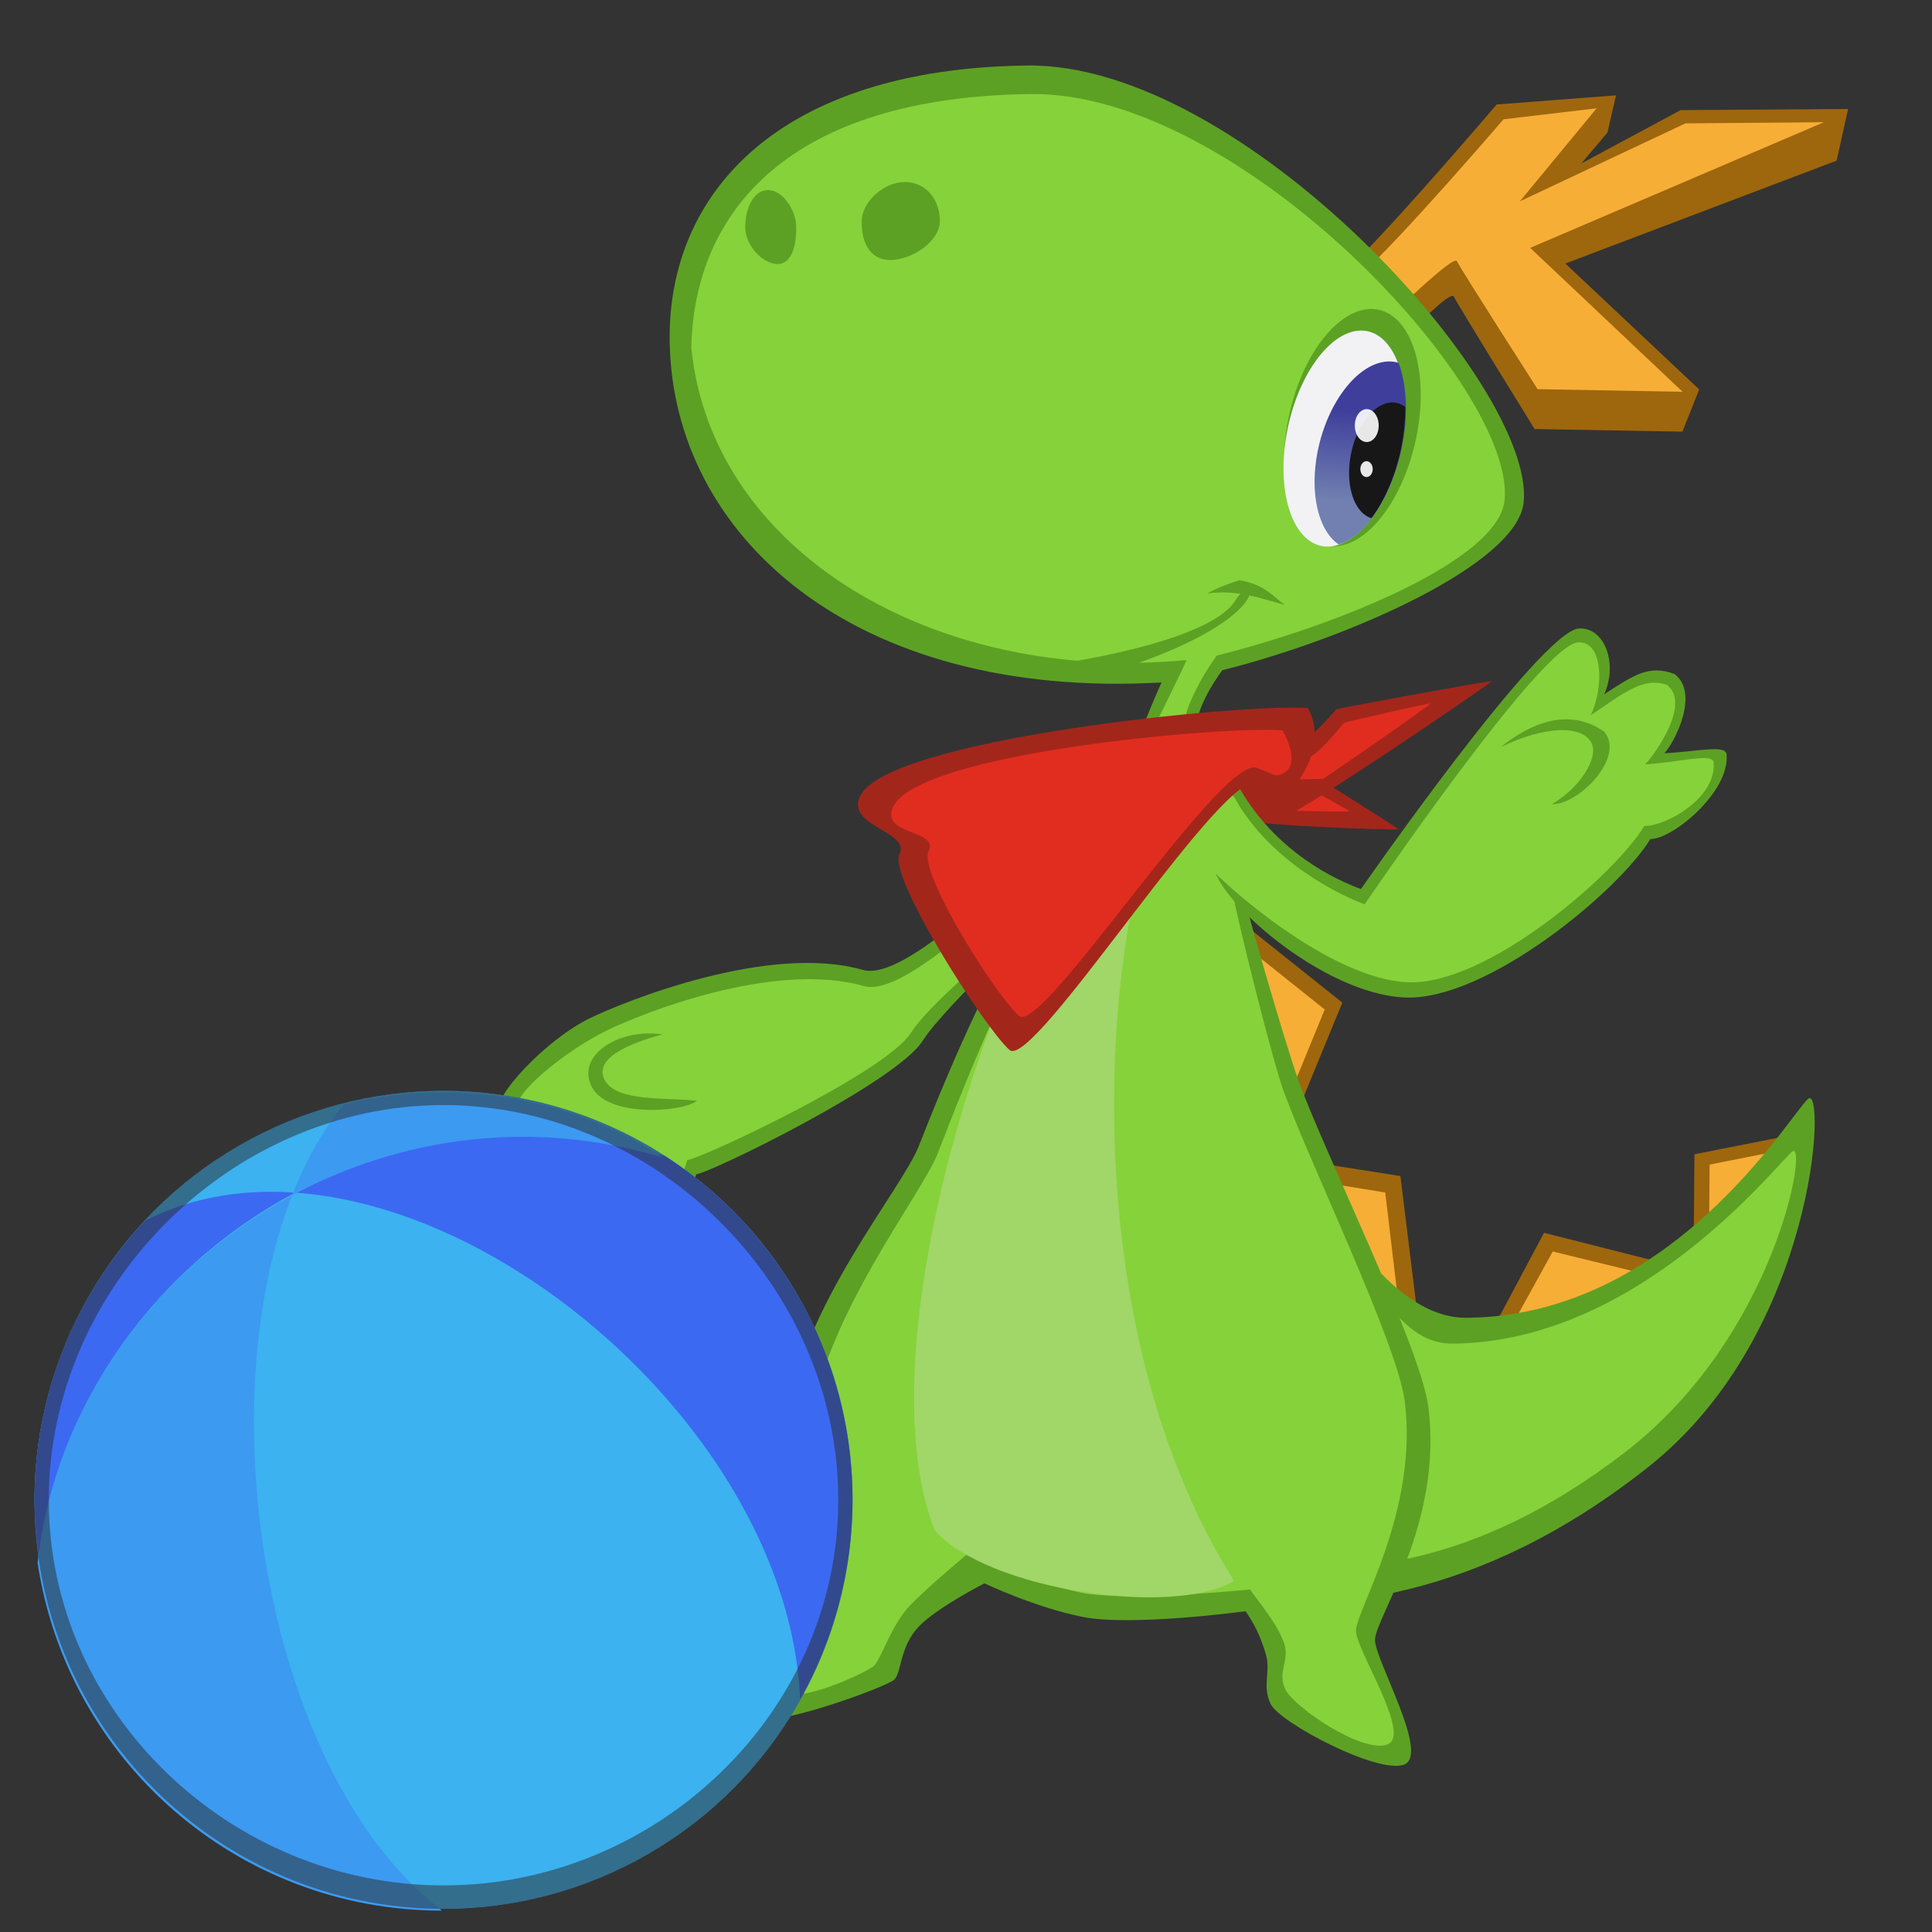 <?xml version="1.0" encoding="UTF-8" standalone="no"?>
<!-- Created with Inkscape (http://www.inkscape.org/) -->

<svg
   xmlns:dc="http://purl.org/dc/elements/1.1/"
   xmlns:cc="http://creativecommons.org/ns#"
   xmlns:rdf="http://www.w3.org/1999/02/22-rdf-syntax-ns#"
   xmlns:svg="http://www.w3.org/2000/svg"
   xmlns="http://www.w3.org/2000/svg"
   xmlns:xlink="http://www.w3.org/1999/xlink"
   xmlns:sodipodi="http://sodipodi.sourceforge.net/DTD/sodipodi-0.dtd"
   xmlns:inkscape="http://www.inkscape.org/namespaces/inkscape"
   width="500"
   height="500"
   viewBox="0 0 500 500"
   id="svg5483"
   version="1.1"
   inkscape:version="0.91 r13725"
   sodipodi:docname="fun.svg">
  <rect x="0" y="0" width="500" height="500" fill="#333333" stroke="none"/>
  <defs
     id="defs5485">
    <linearGradient
       inkscape:collect="always"
       id="linearGradient6192">
      <stop
         style="stop-color:#3f3f9b;stop-opacity:1"
         offset="0"
         id="stop6194" />
      <stop
         style="stop-color:#7180b1;stop-opacity:1"
         offset="1"
         id="stop6196" />
    </linearGradient>
    <linearGradient
       inkscape:collect="always"
       xlink:href="#linearGradient6192"
       id="linearGradient6198"
       x1="349.336"
       y1="137.749"
       x2="347.701"
       y2="157.809"
       gradientUnits="userSpaceOnUse"
       gradientTransform="matrix(1.171,0,0,1.171,-54.713,-54.565)" />
  </defs>
  <sodipodi:namedview
     id="base"
     pagecolor="#ffffff"
     bordercolor="#666666"
     borderopacity="1.0"
     inkscape:pageopacity="0.0"
     inkscape:pageshadow="2"
     inkscape:zoom="1.4"
     inkscape:cx="102.99918"
     inkscape:cy="253.76144"
     inkscape:document-units="px"
     inkscape:current-layer="layer5"
     showgrid="false"
     units="px"
     inkscape:window-width="1880"
     inkscape:window-height="1060"
     inkscape:window-x="-3"
     inkscape:window-y="-3"
     inkscape:window-maximized="1" />
  <g
     inkscape:groupmode="layer"
     id="layer2"
     inkscape:label="body">
    <path
       style="fill:#9e670d;fill-opacity:1;fill-rule:evenodd;stroke:none;stroke-width:1px;stroke-linecap:butt;stroke-linejoin:miter;stroke-opacity:1"
       d="m 438.335,321.47 0.187,-22.742 27.045,-5.35 z"
       id="path4240-5-3-2-1"
       inkscape:connector-curvature="0" />
    <path
       style="fill:#f7ae37;fill-opacity:1;fill-rule:evenodd;stroke:none;stroke-width:1px;stroke-linecap:butt;stroke-linejoin:miter;stroke-opacity:1"
       d="m 442.319,317.247 0.13,-15.853 18.801,-3.729 z"
       id="path4240-56-9-2"
       inkscape:connector-curvature="0" />
    <path
       style="fill:#9e670d;fill-opacity:1;fill-rule:evenodd;stroke:none;stroke-width:1px;stroke-linecap:butt;stroke-linejoin:miter;stroke-opacity:1"
       d="m 384.467,347.454 15.119,-28.405 31.626,8.014 z"
       id="path4240-5-3-2"
       inkscape:connector-curvature="0" />
    <path
       style="fill:#f7ae37;fill-opacity:1;fill-rule:evenodd;stroke:none;stroke-width:1px;stroke-linecap:butt;stroke-linejoin:miter;stroke-opacity:1"
       d="m 390.961,343.631 10.89,-19.747 22.779,5.571 z"
       id="path4240-56-9"
       inkscape:connector-curvature="0" />
    <path
       style="fill:#9e670d;fill-opacity:1;fill-rule:evenodd;stroke:none;stroke-width:1px;stroke-linecap:butt;stroke-linejoin:miter;stroke-opacity:1"
       d="m 328.005,298.94 34.417,5.418 4.502,36.534 z"
       id="path4240-5-3"
       inkscape:connector-curvature="0" />
    <path
       style="fill:#f7ae37;fill-opacity:1;fill-rule:evenodd;stroke:none;stroke-width:1px;stroke-linecap:butt;stroke-linejoin:miter;stroke-opacity:1"
       d="m 332.111,304.32 26.388,4.303 3.452,29.018 z"
       id="path4240-56"
       inkscape:connector-curvature="0" />
    <path
       style="fill:#9e670d;fill-opacity:1;fill-rule:evenodd;stroke:none;stroke-width:1px;stroke-linecap:butt;stroke-linejoin:miter;stroke-opacity:1"
       d="m 317.459,235.616 29.934,23.861 -16.865,41.042 z"
       id="path4240-5"
       inkscape:connector-curvature="0" />
    <path
       style="fill:#f7ae37;fill-opacity:1;fill-rule:evenodd;stroke:none;stroke-width:1px;stroke-linecap:butt;stroke-linejoin:miter;stroke-opacity:1"
       d="m 320.657,243.546 22.18,17.711 -12.497,30.463 z"
       id="path4240"
       inkscape:connector-curvature="0" />
    <path
       style="fill:#5ca124;fill-opacity:1;fill-rule:evenodd;stroke:none;stroke-width:1px;stroke-linecap:butt;stroke-linejoin:miter;stroke-opacity:1"
       d="m 335.573,293.34 c 11.545,28.425 27.991,47.813 43.864,47.703 53.319,-0.37 83.797,-52.6 88.501,-56.656 4.704,-4.056 2.316,60.696 -41.387,95.293 -43.703,34.598 -83.06,37.83 -112.794,34.84 -37.142,-4.208 -21.172,-95.911 21.816,-121.181 z"
       id="path4223"
       inkscape:connector-curvature="0"
       sodipodi:nodetypes="cssscc" />
    <path
       style="fill:#86d23a;fill-opacity:1;fill-rule:evenodd;stroke:none;stroke-width:1px;stroke-linecap:butt;stroke-linejoin:miter;stroke-opacity:1"
       d="m 342.294,303.933 c 10.425,24.926 19.218,43.894 33.551,43.797 48.144,-0.325 83.713,-46.137 87.961,-49.694 4.248,-3.557 -3.838,47.501 -43.299,77.84 -39.461,30.34 -71.711,31.963 -98.559,29.341 -33.537,-3.69 -18.469,-79.125 20.346,-101.285 z"
       id="path4223-7"
       inkscape:connector-curvature="0"
       sodipodi:nodetypes="cssscc" />
    <path
       style="display:inline;fill:#5ca124;fill-opacity:1;fill-rule:evenodd;stroke:none;stroke-width:1px;stroke-linecap:butt;stroke-linejoin:miter;stroke-opacity:1"
       d="m 300.825,201.962 c 11.707,0.727 18.781,18.018 19.553,23.464 0.772,5.446 12.429,45.205 15.567,53.957 6.724,18.753 31.797,69.261 33.738,84.903 3.733,30.082 -13.807,54.4 -13.834,60.122 -0.025,5.22 14.373,29.855 7.46,32.295 -6.913,2.44 -32.104,-10.908 -34.438,-15.659 -2.334,-4.751 0.067,-8.455 -1.275,-12.952 -1.588,-5.322 -3.264,-8.18 -5.24,-11.102 0,0 -29.492,3.993 -42.061,1.488 -12.569,-2.505 -25.525,-8.711 -25.525,-8.711 0,0 -12.436,6.354 -17.048,11.255 -4.958,5.268 -4.354,11.813 -6.293,13.671 -1.939,1.858 -30.353,12.249 -35.255,9.954 -4.902,-2.295 8.583,-22.058 9.391,-26.405 0.808,-4.347 -5.181,-29.13 -2.083,-50.741 4.269,-29.781 29.671,-59.37 34.267,-70.828 4.597,-11.457 35.425,-92.643 63.076,-94.712 z"
       id="path4162-6"
       inkscape:connector-curvature="0"
       sodipodi:nodetypes="cssssssscscssssssc" />
    <path
       style="display:inline;fill:#86d23a;fill-opacity:1;fill-rule:evenodd;stroke:none;stroke-width:1px;stroke-linecap:butt;stroke-linejoin:miter;stroke-opacity:1"
       d="m 306.612,196.578 c 20.743,-1.444 11.759,29.594 12.491,34.758 0.732,5.164 10.045,42.532 13.021,50.832 6.376,17.783 29.591,65.687 31.432,80.52 3.54,28.526 -12.605,53.931 -12.631,59.357 -0.024,4.95 14.632,27.126 8.077,29.44 -6.555,2.314 -24.094,-9.692 -26.308,-14.197 -2.213,-4.505 1.017,-7.405 -0.255,-11.669 -1.506,-5.046 -7.054,-11.489 -8.928,-14.261 0,0 -31.735,3.21 -43.653,0.835 -11.918,-2.375 -28.789,-10.627 -28.789,-10.627 0,0 -11.339,9.435 -15.713,14.082 -4.701,4.995 -7.308,13.664 -9.147,15.427 -1.839,1.762 -18.26,9.279 -22.908,7.103 -4.648,-2.176 6.214,-14.868 6.981,-18.99 0.766,-4.122 -3.464,-30.236 -0.526,-50.73 4.048,-28.241 28.504,-58.938 32.863,-69.803 4.359,-10.865 36.159,-97.919 63.996,-102.078 z"
       id="path4162-3"
       inkscape:connector-curvature="0"
       sodipodi:nodetypes="cssssssscscssssssc" />
    <path
       style="fill:#a1d668;fill-opacity:1;fill-rule:evenodd;stroke:none;stroke-width:1px;stroke-linecap:butt;stroke-linejoin:miter;stroke-opacity:1"
       d="m 299.973,210.387 c -14.31,33.208 -22.643,131.839 19.392,198.763 -15.718,9.35 -63.535,2.437 -77.476,-13.073 -19.711,-50.934 19.944,-160.605 41.458,-181.86 14.562,-14.387 16.626,-3.83 16.626,-3.83 z"
       id="path4187"
       inkscape:connector-curvature="0"
       sodipodi:nodetypes="cccsc" />
    <path
       style="fill:#5ca124;fill-opacity:1;fill-rule:evenodd;stroke:none;stroke-width:1px;stroke-linecap:butt;stroke-linejoin:miter;stroke-opacity:1"
       d="m 278.589,227.515 c -6.73,7.934 -33.623,32.182 -39.857,41.917 -6.809,10.631 -54.492,33.963 -58.553,34.474 -1.609,5.843 -8.928,14.996 -13.646,14.996 -4.719,0 -6.767,-14.954 -6.767,-14.954 0,0 -13.204,8.817 -16.423,6.09 -2.94,-2.491 -1.987,-10.144 -0.009,-17.662 -4.105,1.404 -10.694,0.846 -14.073,-4.65 -2.143,-3.485 11.955,-18.656 23.406,-24.218 8.92,-4.333 46.206,-19.449 70.644,-12.501 11.401,3.242 38.672,-26.717 46.116,-29.005 7.444,-2.288 9.163,5.514 9.163,5.514 z"
       id="path4329-7"
       inkscape:connector-curvature="0"
       sodipodi:nodetypes="cscscscsssscc" />
    <path
       style="fill:#86d23a;fill-opacity:1;fill-rule:evenodd;stroke:none;stroke-width:1px;stroke-linecap:butt;stroke-linejoin:miter;stroke-opacity:1"
       d="m 271.864,232.189 c -6.466,7.622 -30.171,25.81 -36.16,35.162 -6.541,10.213 -53.957,32.395 -57.858,32.886 -1.546,5.613 -6.014,13.72 -10.547,13.72 -4.533,0 -5.657,-15.117 -5.657,-15.117 0,0 -12.119,9.432 -15.212,6.812 -2.824,-2.393 -1.119,-9.89 0.781,-17.112 -3.943,1.349 -9.897,3.746 -13.143,-1.534 -2.058,-3.348 12.104,-15.043 23.105,-20.387 8.569,-4.163 42.94,-18.103 66.417,-11.428 10.953,3.114 37.056,-25.118 44.207,-27.316 7.151,-2.198 4.854,0.372 4.854,0.372 z"
       id="path4329"
       inkscape:connector-curvature="0"
       sodipodi:nodetypes="cscscscsssscc" />
    <path
       style="fill:#5ca124;fill-opacity:1;fill-rule:evenodd;stroke:none;stroke-width:1px;stroke-linecap:butt;stroke-linejoin:miter;stroke-opacity:1"
       d="m 152.996,280.977 c 3.831,8.411 23.691,6.877 27.401,3.909 -7.634,-0.9 -20.678,0.367 -23.83,-5.241 -3.153,-5.608 6.096,-9.624 14.847,-11.914 -10.325,-1.753 -22.249,4.836 -18.418,13.246 z"
       id="path4346"
       inkscape:connector-curvature="0"
       sodipodi:nodetypes="zczcz" />
  </g>
  <g
     inkscape:groupmode="layer"
     id="layer3"
     inkscape:label="ball" />
  <g
     inkscape:groupmode="layer"
     id="layer5"
     inkscape:label="head"
     style="display:inline">
    <path
       style="fill:#9e670d;fill-opacity:1;fill-rule:evenodd;stroke:none;stroke-width:1px;stroke-linecap:butt;stroke-linejoin:miter;stroke-opacity:1"
       d="m 347.311,71.029 c 10.27,-9.066 40.022,-43.986 40.022,-43.986 l 30.883,-2.367 -2.208,9.623 -6.751,7.999 25.694,-13.8 43.335,-0.283 -2.972,13.356 -70.205,26.631 34.644,32.586 -4.354,10.916 -38.244,-0.663 c 0,0 -20.092,-32.481 -20.864,-34.226 -0.772,-1.745 -9.552,7.433 -9.552,7.433 z"
       id="path6276-4"
       inkscape:connector-curvature="0"
       sodipodi:nodetypes="ccccccccccccscc" />
    <path
       style="fill:#f7ae37;fill-opacity:1;fill-rule:evenodd;stroke:none;stroke-width:1px;stroke-linecap:butt;stroke-linejoin:miter;stroke-opacity:1"
       d="m 351.872,71.352 c 10.27,-9.066 37.239,-40.48 37.239,-40.48 l 24.096,-2.844 -19.876,24.078 42.859,-20.183 35.821,-0.291 -76.004,32.513 39.447,37.248 -37.526,-0.679 c 0,0 -20.11,-31.382 -20.882,-33.127 -0.772,-1.745 -16.393,13.461 -16.393,13.461 z"
       id="path6276"
       inkscape:connector-curvature="0" />
    <path
       style="fill:#a3261b;fill-opacity:1;fill-rule:evenodd;stroke:none;stroke-width:1px;stroke-linecap:butt;stroke-linejoin:miter;stroke-opacity:1"
       d="m 314.943,199.124 c 3.952,4.357 7.633,11.852 8.007,13.119 0.374,1.267 36.453,2.629 38.963,2.376 0.332,-0.033 -21.264,-13.651 -22.731,-14.349 -9.124,3.069 -14.694,1.219 -24.24,-1.146 z"
       id="path6310-9"
       inkscape:connector-curvature="0"
       sodipodi:nodetypes="csscc" />
    <path
       style="fill:#e12d1f;fill-opacity:1;fill-rule:evenodd;stroke:none;stroke-width:1px;stroke-linecap:butt;stroke-linejoin:miter;stroke-opacity:1"
       d="m 322.85,202.738 c 2.962,3.013 7.451,6.956 7.451,6.956 0,0 16.671,0.497 18.95,0.274 0.302,-0.029 -10.457,-5.902 -11.788,-6.52 -8.282,2.714 -5.948,1.382 -14.613,-0.71 z"
       id="path6310-6-3"
       inkscape:connector-curvature="0"
       sodipodi:nodetypes="ccscc" />
    <path
       style="fill:#a3261b;fill-opacity:1;fill-rule:evenodd;stroke:none;stroke-width:1px;stroke-linecap:butt;stroke-linejoin:miter;stroke-opacity:1"
       d="m 312.984,205.456 c 8.331,0.582 18.548,4.541 19.948,5.446 1.401,0.905 49.979,-31.98 53.111,-34.614 0.415,-0.349 -37.821,6.606 -40.255,7.304 -9.844,11.71 -18.517,15.157 -32.804,21.864 z"
       id="path6310"
       inkscape:connector-curvature="0"
       sodipodi:nodetypes="csscc" />
    <path
       style="fill:#e12d1f;fill-opacity:1;fill-rule:evenodd;stroke:none;stroke-width:1px;stroke-linecap:butt;stroke-linejoin:miter;stroke-opacity:1"
       d="m 326.001,201.546 c 6.742,0.291 16.456,0.032 16.456,0.032 0,0 24.636,-16.871 27.768,-19.505 0.415,-0.349 -19.973,4.295 -22.408,4.993 -9.844,11.71 -7.528,7.772 -21.816,14.479 z"
       id="path6310-6"
       inkscape:connector-curvature="0"
       sodipodi:nodetypes="ccscc" />
    <path
       inkscape:connector-curvature="0"
       style="color:#000000;display:inline;overflow:visible;visibility:visible;opacity:1;fill:#5ca124;fill-opacity:1;fill-rule:nonzero;stroke:none;stroke-width:2;stroke-linecap:square;stroke-linejoin:miter;stroke-miterlimit:4;stroke-dasharray:none;stroke-dashoffset:0;stroke-opacity:1;marker:none;enable-background:accumulate"
       d="m 265.872,16.954 c -64.725,0.776 -93.09,33.345 -92.561,71.346 0.699,50.2 47.421,92.869 127.285,88.325 -2.83,6.266 -7.766,18.78 -7.766,18.78 0,0 17.384,-2.983 16.808,-6.522 -0.45,-2.767 2.016,-9.106 6.713,-15.438 32.615,-8.175 76.474,-27.472 77.986,-43.532 C 397.191,99.624 321.7,16.285 265.872,16.954 Z"
       id="path6043-6"
       sodipodi:nodetypes="ssccccss" />
    <path
       style="color:#000000;display:inline;overflow:visible;visibility:visible;opacity:1;fill:#86d23a;fill-opacity:1;fill-rule:nonzero;stroke:none;stroke-width:2;stroke-linecap:square;stroke-linejoin:miter;stroke-miterlimit:4;stroke-dasharray:none;stroke-dashoffset:0;stroke-opacity:1;marker:none;enable-background:accumulate"
       d="m 266.768,24.339 c -62.533,0.749 -87.11,30.354 -87.864,65.682 5.356,53 63.22,87.031 128.2,80.793 -2.734,6.054 -10.322,21.133 -10.322,21.133 0,0 10.403,-1.234 9.847,-4.653 -0.435,-2.673 3.752,-11.521 8.291,-17.638 31.511,-7.898 73.013,-24.756 74.475,-40.272 C 392.15,100.121 320.705,23.693 266.768,24.339 Z"
       id="path6043"
       inkscape:connector-curvature="0"
       sodipodi:nodetypes="scccscss" />
    <path
       style="fill:#5ca124;fill-opacity:1;fill-rule:evenodd;stroke:none;stroke-width:1px;stroke-linecap:butt;stroke-linejoin:miter;stroke-opacity:1"
       d="m 270.8,172.329 c 28.122,-4.236 44.891,-10.409 48.892,-16.903 5.342,-8.671 11.703,5.079 -33.666,19.004 -12.201,3.745 -15.226,-2.101 -15.226,-2.101 z"
       id="path6064"
       inkscape:connector-curvature="0"
       sodipodi:nodetypes="cssc" />
    <path
       style="fill:#5ca124;fill-opacity:1;fill-rule:evenodd;stroke:none;stroke-width:1px;stroke-linecap:butt;stroke-linejoin:miter;stroke-opacity:1"
       d="m 312.447,153.568 c 2.483,-1.338 4.301,-2.11 8.313,-3.41 6.57,1.16 8.296,3.914 11.779,6.383 -6.279,-1.622 -12.053,-4.006 -20.092,-2.973 z"
       id="path6066"
       inkscape:connector-curvature="0"
       sodipodi:nodetypes="cccc" />
    <path
       style="color:#000000;display:inline;overflow:visible;visibility:visible;opacity:1;fill:#5ca124;fill-opacity:1;fill-rule:nonzero;stroke:none;stroke-width:2;stroke-linecap:square;stroke-linejoin:miter;stroke-miterlimit:4;stroke-dasharray:none;stroke-dashoffset:0;stroke-opacity:1;marker:none;enable-background:accumulate"
       d="m 243.239,57.161 c 0,5.364 -7.275,10.124 -12.836,10.124 -5.56,0 -7.606,-5.039 -7.376,-10.398 0.198,-4.605 5.574,-9.781 11.135,-9.781 5.56,0 9.078,4.691 9.078,10.055 z"
       id="path6068"
       inkscape:connector-curvature="0"
       sodipodi:nodetypes="sssss" />
    <path
       style="color:#000000;display:inline;overflow:visible;visibility:visible;opacity:1;fill:#5ca124;fill-opacity:1;fill-rule:nonzero;stroke:none;stroke-width:2;stroke-linecap:square;stroke-linejoin:miter;stroke-miterlimit:4;stroke-dasharray:none;stroke-dashoffset:0;stroke-opacity:1;marker:none;enable-background:accumulate"
       d="m 192.872,58.726 c 0,5.091 4.741,9.609 8.364,9.609 3.623,0 4.957,-4.783 4.807,-9.869 -0.129,-4.37 -3.632,-9.284 -7.256,-9.284 -3.623,0 -5.915,4.453 -5.915,9.544 z"
       id="path6068-3"
       inkscape:connector-curvature="0"
       sodipodi:nodetypes="sssss" />
    <path
       style="color:#000000;display:inline;overflow:visible;visibility:visible;opacity:1;fill:#5ca124;fill-opacity:1;fill-rule:nonzero;stroke:none;stroke-width:2;stroke-linecap:square;stroke-linejoin:miter;stroke-miterlimit:4;stroke-dasharray:none;stroke-dashoffset:0;stroke-opacity:1;marker:none;enable-background:accumulate"
       d="m 366.34,114.148 a 16.695,31.248 12.686 0 1 -23.089,27.039 16.695,31.248 12.686 0 1 -9.575,-33.978 16.695,31.248 12.686 0 1 23.089,-27.039 16.695,31.248 12.686 0 1 9.575,33.978 z"
       id="path6086-2"
       inkscape:connector-curvature="0" />
    <path
       style="color:#000000;display:inline;overflow:visible;visibility:visible;opacity:1;fill:#f2f2f5;fill-opacity:1;fill-rule:nonzero;stroke:none;stroke-width:2;stroke-linecap:square;stroke-linejoin:miter;stroke-miterlimit:4;stroke-dasharray:none;stroke-dashoffset:0;stroke-opacity:1;marker:none;enable-background:accumulate"
       d="m 362.486,116.66 a 14.899,28.418 12.238 0 1 -20.584,24.614 14.899,28.418 12.238 0 1 -8.536,-30.93 14.899,28.418 12.238 0 1 20.584,-24.614 14.899,28.418 12.238 0 1 8.536,30.93 z"
       id="path6086"
       inkscape:connector-curvature="0" />
    <path
       style="color:#000000;display:inline;overflow:visible;visibility:visible;opacity:1;fill:url(#linearGradient6198);fill-opacity:1;fill-rule:nonzero;stroke:none;stroke-width:2;stroke-linecap:square;stroke-linejoin:miter;stroke-miterlimit:4;stroke-dasharray:none;stroke-dashoffset:0;stroke-opacity:1;marker:none;enable-background:accumulate"
       d="m 360.155,93.57 a 14.262,24.967 14.535 0 0 -18.797,21.651 14.262,24.967 14.535 0 0 5.128,25.704 14.899,28.418 12.238 0 0 16.166,-24.335 14.899,28.418 12.238 0 0 -0.693,-22.654 14.262,24.967 14.535 0 0 -0.798,-0.231 14.262,24.967 14.535 0 0 -1.006,-0.135 z"
       id="path6086-1"
       inkscape:connector-curvature="0" />
    <path
       style="color:#000000;display:inline;overflow:visible;visibility:visible;opacity:1;fill:#171717;fill-opacity:1;fill-rule:nonzero;stroke:none;stroke-width:2;stroke-linecap:square;stroke-linejoin:miter;stroke-miterlimit:4;stroke-dasharray:none;stroke-dashoffset:0;stroke-opacity:1;marker:none;enable-background:accumulate"
       d="m 359.931,104.171 a 8.954,15.292 11.182 0 0 -10.274,13.201 8.954,15.292 11.182 0 0 5.286,16.74 14.899,28.418 12.238 0 0 7.545,-17.453 14.899,28.418 12.238 0 0 1.175,-11.34 8.954,15.292 11.182 0 0 -2.197,-1.045 8.954,15.292 11.182 0 0 -1.534,-0.103 z"
       id="path6174"
       inkscape:connector-curvature="0" />
    <ellipse
       style="color:#000000;display:inline;overflow:visible;visibility:visible;opacity:1;fill:#ffffff;fill-opacity:0.902;fill-rule:nonzero;stroke:none;stroke-width:2;stroke-linecap:square;stroke-linejoin:miter;stroke-miterlimit:4;stroke-dasharray:none;stroke-dashoffset:0;stroke-opacity:1;marker:none;enable-background:accumulate"
       id="path6200"
       cx="353.714"
       cy="110.139"
       rx="3.092"
       ry="4.262" />
    <ellipse
       style="color:#000000;display:inline;overflow:visible;visibility:visible;opacity:1;fill:#ffffff;fill-opacity:0.902;fill-rule:nonzero;stroke:none;stroke-width:2;stroke-linecap:square;stroke-linejoin:miter;stroke-miterlimit:4;stroke-dasharray:none;stroke-dashoffset:0;stroke-opacity:1;marker:none;enable-background:accumulate"
       id="path6202"
       cx="353.657"
       cy="121.405"
       rx="1.6"
       ry="2.057" />
    <path
       style="fill:#5ca124;fill-opacity:1;fill-rule:evenodd;stroke:none;stroke-width:1px;stroke-linecap:butt;stroke-linejoin:miter;stroke-opacity:1"
       d="m 320.283,203.079 c 9.663,17.546 25.786,24.776 31.938,27 0,0 46.461,-66.887 56.429,-67.426 6.641,-0.359 10.129,9.111 6.504,17.034 7.593,-4.942 11.642,-7.765 18.22,-5.241 6.62,4.962 -0.134,17.992 -2.653,20.491 8.177,-0.36 15.881,-2.325 16.117,0.292 0.877,9.732 -14.025,22.031 -19.726,21.905 -8.048,13.303 -42.098,41.716 -63.268,41.023 -21.698,-0.71 -49.944,-26.255 -49.746,-34.505 0.093,-3.864 1.957,-25.678 6.186,-20.575 z"
       id="path6363-7"
       inkscape:connector-curvature="0"
       sodipodi:nodetypes="ccscccscssc" />
    <path
       style="fill:#86d23a;fill-opacity:1;fill-rule:evenodd;stroke:none;stroke-width:1px;stroke-linecap:butt;stroke-linejoin:miter;stroke-opacity:1"
       d="m 319.438,206.337 c 9.272,16.836 27.835,25.572 33.738,27.706 0,0 45.675,-67.289 55.239,-67.806 6.373,-0.344 6.782,11.215 3.304,18.818 7.286,-4.742 13.376,-10.203 19.688,-7.781 6.352,4.761 -3.23,18.125 -5.647,20.523 7.846,-0.345 17.486,-3.053 17.713,-0.541 0.841,9.338 -12.458,16.619 -17.928,16.499 -7.722,12.764 -40.644,41.129 -60.958,40.464 -20.82,-0.682 -48.847,-26.478 -51.127,-29.402 -2.28,-2.925 1.921,-23.375 5.979,-18.479 z"
       id="path6363"
       inkscape:connector-curvature="0"
       sodipodi:nodetypes="ccscccscssc" />
    <path
       style="fill:#a3261b;fill-opacity:1;fill-rule:evenodd;stroke:none;stroke-width:1px;stroke-linecap:butt;stroke-linejoin:miter;stroke-opacity:1"
       d="m 338.496,183.245 c -15.613,-1.297 -109.215,7.752 -115.99,22.947 -3.467,7.775 13.295,9.012 10.27,14.867 -2.982,5.774 21.959,44.888 28.477,50.66 6.294,5.574 56.834,-75.663 64.728,-68.888 5.404,4.638 5.404,4.638 5.404,4.638 0,0 13.658,-12.021 7.11,-24.223 z"
       id="path6293"
       inkscape:connector-curvature="0"
       sodipodi:nodetypes="csssscc" />
    <path
       style="fill:#e12d1f;fill-opacity:1;fill-rule:evenodd;stroke:none;stroke-width:1px;stroke-linecap:butt;stroke-linejoin:miter;stroke-opacity:1"
       d="m 331.929,189.017 c -14.626,-1.215 -94.488,5.663 -100.835,19.897 -3.248,7.284 12.078,5.841 9.244,11.326 -2.794,5.409 17.268,37.27 23.374,42.677 5.897,5.222 52.563,-67.865 61.591,-64.197 l 4.848,1.969 c 0,0 7.912,-0.241 1.777,-11.672 z"
       id="path6293-7"
       inkscape:connector-curvature="0"
       sodipodi:nodetypes="csssscc" />
    <path
       style="fill:#5ca124;fill-opacity:1;fill-rule:evenodd;stroke:none;stroke-width:1px;stroke-linecap:butt;stroke-linejoin:miter;stroke-opacity:1"
       d="m 388.344,193.383 c 11.303,-5.543 21.061,-5.858 23.521,-1.115 1.946,3.752 -2.873,11.578 -10.27,15.869 6.841,0.25 19.149,-12.168 13.583,-18.761 -9.266,-6.53 -19.292,-2.064 -26.834,4.008 z"
       id="path6380"
       inkscape:connector-curvature="0"
       sodipodi:nodetypes="csccc" />
    <circle
       clip-path="none"
       id="path4940-3"
       style="color:#000000;display:inline;overflow:visible;visibility:visible;fill:#3cb2f1;fill-opacity:1;fill-rule:nonzero;stroke:none;stroke-width:0.5;marker:none;enable-background:accumulate"
       cx="-114.787"
       cy="388.154"
       r="105.855"
       mask="none"
       transform="scale(-1,1)" />
    <path
       inkscape:connector-curvature="0"
       style="color:#000000;display:inline;overflow:visible;visibility:visible;fill:#3c69f1;fill-opacity:1;fill-rule:nonzero;stroke:none;stroke-width:0.5;marker:none;enable-background:accumulate"
       clip-path="none"
       d="m 134.141,293.733 c 12.44,-0.148 25.204,1.588 37.988,5.455 a 105.855,105.855 0 0 1 48.515,88.967 105.855,105.855 0 0 1 -13.581,51.61 C 204.408,376.436 136.077,312.848 76.375,308.657 93.81,299.38 113.524,293.979 134.141,293.733 Z M 76.375,308.657 C 40.904,327.532 14.897,362.503 10.124,403.107 A 105.855,105.855 0 0 1 8.931,388.155 105.855,105.855 0 0 1 37.538,315.899 c 11.893,-6.019 25.134,-8.203 38.837,-7.242 z"
       id="path4785-6" />
    <path
       inkscape:connector-curvature="0"
       style="color:#000000;display:inline;overflow:visible;visibility:visible;fill:#3c9af1;fill-opacity:1;fill-rule:nonzero;stroke:none;stroke-width:0.5;marker:none;enable-background:accumulate"
       clip-path="none"
       d="m 114.404,282.763 c 21.133,0 40.819,6.196 57.343,16.866 -34.136,-10.305 -68.127,-5.319 -96.153,9.741 3.498,-8.929 7.961,-16.888 13.395,-23.528 8.142,-2.007 16.652,-3.079 25.414,-3.079 z M 75.595,309.37 C 53.517,365.733 69.335,459.981 114.372,494.473 61.304,494.456 17.366,455.389 9.727,404.446 14.208,363.65 40.111,328.438 75.595,309.37 Z"
       id="path4785-0-7" />
    <path
       style="color:#000000;display:inline;overflow:visible;visibility:visible;fill:#2a2a2a;fill-opacity:0.502;fill-rule:nonzero;stroke:none;stroke-width:0.5;marker:none;enable-background:accumulate"
       clip-path="none"
       d="m 114.787,282.299 c 58.463,-5.9e-4 105.857,47.393 105.856,105.856 -7e-4,58.462 -47.394,105.854 -105.856,105.854 C 56.325,494.009 8.932,446.617 8.931,388.155 8.931,329.692 56.324,282.298 114.787,282.299 Z m 0,3.692 c -55.112,1.3e-4 -102.164,47.053 -102.164,102.164 1.19e-4,55.112 47.053,99.788 102.164,99.788 55.112,-1.1e-4 102.164,-44.677 102.164,-99.788 -7e-5,-55.112 -47.053,-102.164 -102.164,-102.164 z"
       id="path4940-1-5"
       inkscape:connector-curvature="0"
       sodipodi:nodetypes="cscscsssss" />
  </g>
</svg>
